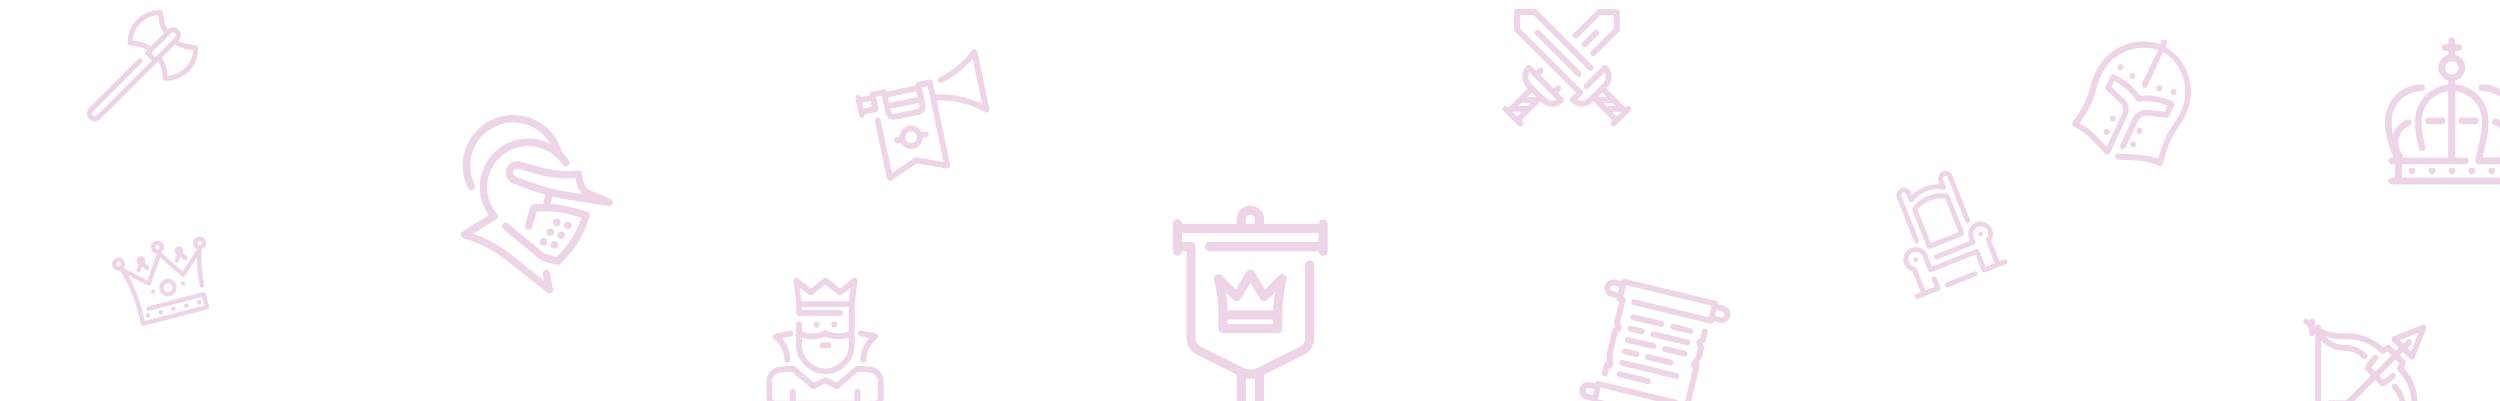 <?xml version="1.0" encoding="UTF-8"?> <!-- Generator: Adobe Illustrator 23.1.1, SVG Export Plug-In . SVG Version: 6.00 Build 0) --> <svg xmlns="http://www.w3.org/2000/svg" xmlns:xlink="http://www.w3.org/1999/xlink" id="Layer_1" x="0px" y="0px" viewBox="0 0 1920 308.1" style="enable-background:new 0 0 1920 308.1;" xml:space="preserve"> <style type="text/css"> .st0{opacity:0.25;fill:#B9529F;} .st1{opacity:0.25;} .st2{fill:#B9529F;} </style> <path class="st0" d="M150.6,34.9l-5.4-0.8c-2.8-0.4-5.5-1.4-8-2.8c2.3-2.4,2.3-6.2,0-8.5c-2.4-2.4-6.2-2.4-8.5,0 c-1.4-2.5-2.4-5.2-2.8-8l-0.8-5.4c-0.1-1-1-1.7-1.9-1.7h-0.4c-3.8,0-7.7,0.9-11.1,2.6c-4.8,2.4-8.7,6.3-11.1,11.1 c-1.7,3.4-2.6,7.3-2.6,11.1v0.4c0,1,0.7,1.8,1.7,1.9l5.4,0.8c2.8,0.4,5.5,1.4,8,2.8l-0.9,0.9c-0.8,0.8-0.8,2,0,2.7l4.5,4.5 L74.4,88.7c-0.4,0.4-1,0.6-1.5,0.6c-1.2,0-2.2-1-2.2-2.2c0-0.6,0.2-1.1,0.6-1.5L109,47.9c0.8-0.8,0.8-2,0-2.7c-0.8-0.8-2-0.8-2.7,0 L68.5,82.8c-1.1,1.1-1.8,2.7-1.8,4.3c0,3.3,2.7,6.1,6.1,6.1c1.6,0,3.1-0.6,4.3-1.8L121.6,47c1.4,2.5,2.3,5.2,2.7,8l0.8,5.4 c0.1,1,1,1.7,1.9,1.7h0.4c3.8,0,7.7-0.9,11.1-2.6c4.8-2.4,8.7-6.3,11.1-11.1c1.7-3.4,2.6-7.3,2.6-11.1v-0.4 C152.3,35.8,151.6,35,150.6,34.9z M105.5,31.8l-3.7-0.5c0.2-2.8,0.9-5.6,2.2-8.1c2-4,5.3-7.4,9.4-9.4c2.5-1.3,5.3-2,8.1-2.2l0.5,3.7 c0.5,3.6,1.8,7.2,3.8,10.3l-10,10C112.7,33.6,109.2,32.3,105.5,31.8z M116.2,40.7l15.2-15.2c0.9-0.9,2.2-0.9,3.1,0 c0.8,0.9,0.8,2.2,0,3.1l-15.2,15.2L116.2,40.7z M146.2,46.6c-2,4-5.3,7.4-9.4,9.4c-2.5,1.3-5.3,2-8.1,2.2l-0.5-3.7 c-0.5-3.6-1.8-7.2-3.8-10.3l10-10c3.1,1.9,6.7,3.3,10.3,3.8l3.7,0.5C148.2,41.3,147.5,44.1,146.2,46.6z"></path> <g class="st1"> <path class="st2" d="M1211.8,28.9l17.3-17.3h10.3v10.3l-17.3,17.3c-0.9,0.9-0.9,2.3,0,3.2c0.4,0.4,1,0.7,1.6,0.7s1.2-0.2,1.6-0.7 l18-18c0.4-0.4,0.7-1,0.7-1.6V9.3c0-1.2-1-2.3-2.3-2.3h-13.5c-0.6,0-1.2,0.2-1.6,0.7l-18,18c-0.9,0.9-0.9,2.3,0,3.2 C1209.5,29.8,1210.9,29.8,1211.8,28.9z"></path> <path class="st2" d="M1196.5,71.2l1.8-1.8c0.9-0.9,0.9-2.3,0-3.2c-0.9-0.9-2.3-0.9-3.2,0l-1.8,1.8L1183,57.7l1.8-1.8 c0.9-0.9,0.9-2.3,0-3.2c-0.9-0.9-2.3-0.9-3.2,0l-1.8,1.8l-4-4c-0.9-0.9-2.3-0.9-3.2,0c-4.6,4.6-4.6,12.1,0,16.7l0.7,0.7l-14.8,14.8 l-0.7-0.7c-0.9-0.9-2.3-0.9-3.2,0c-0.9,0.9-0.9,2.3,0,3.2l11.3,11.3c0.4,0.4,1,0.7,1.6,0.7s1.2-0.2,1.6-0.7c0.9-0.9,0.9-2.3,0-3.2 l-0.7-0.7l14.8-14.8l0.7,0.7c2.3,2.3,5.3,3.5,8.3,3.5s6-1.2,8.3-3.5c0.9-0.9,0.9-2.3,0-3.2L1196.5,71.2z M1180,74.6h-7.1l3.6-3.6 L1180,74.6z M1173.2,81.3h-7.1l2.3-2.3h7.1L1173.2,81.3z M1161.6,85.8h7.1l-3.6,3.6L1161.6,85.8z M1187,75.2L1175.8,64 c-2.3-2.3-2.7-5.7-1.3-8.5l21.1,21.1C1192.8,78,1189.3,77.5,1187,75.2z"></path> <path class="st2" d="M1227.5,23.5c-0.9-0.9-2.3-0.9-3.2,0l-9,9c-0.9,0.9-0.9,2.3,0,3.2c0.4,0.4,1,0.7,1.6,0.7s1.2-0.2,1.6-0.7l9-9 C1228.4,25.8,1228.4,24.3,1227.5,23.5z"></path> <path class="st2" d="M1179.3,23.5c-0.9,0.9-0.9,2.3,0,3.2l31.5,31.5c0.4,0.4,1,0.7,1.6,0.7s1.2-0.2,1.6-0.7c0.9-0.9,0.9-2.3,0-3.2 l-31.5-31.5C1181.6,22.6,1180.2,22.6,1179.3,23.5z"></path> <path class="st2" d="M1252.3,82c-0.9-0.9-2.3-0.9-3.2,0l-0.7,0.7l-14.8-14.8l0.7-0.7c4.6-4.6,4.6-12.1,0-16.7 c-0.9-0.9-2.3-0.9-3.2,0L1217,64.5c-0.9,0.9-0.9,2.3,0,3.2c0.9,0.9,2.3,0.9,3.2,0l12.2-12.2c1.4,2.7,0.9,6.2-1.3,8.5l-11.3,11.3 c-2.3,2.3-5.7,2.7-8.5,1.3l3.8-3.8c0.9-0.9,0.9-2.3,0-3.2l-47.7-47.7V11.5h10.3l42.1,42.1c0.9,0.9,2.3,0.9,3.2,0 c0.9-0.9,0.9-2.3,0-3.2l-42.8-42.8c-0.4-0.4-1-0.7-1.6-0.7h-13.5c-1.2,0-2.3,1-2.3,2.3v13.5c0,0.6,0.2,1.2,0.7,1.6l46.8,46.8l-4,4 c-0.9,0.9-0.9,2.3,0,3.2c2.3,2.3,5.3,3.5,8.3,3.5s6-1.2,8.3-3.5l0.7-0.7l14.8,14.8l-0.7,0.7c-0.9,0.9-0.9,2.3,0,3.2 c0.4,0.4,1,0.7,1.6,0.7c0.6,0,1.2-0.2,1.6-0.7l11.3-11.3C1253.2,84.3,1253.2,82.9,1252.3,82z M1231.4,79.1h7.1l2.3,2.3h-7.1 L1231.4,79.1z M1234,74.6h-7.1l3.6-3.6L1234,74.6z M1241.7,89.4l-3.6-3.6h7.1L1241.7,89.4z"></path> </g> <path class="st0" d="M1866.7,339.1c0.8-0.3,1.4-1.1,1.4-2.1c0-1.2-1-2.3-2.3-2.3h-2.7c-0.1-0.2-0.3-0.4-0.4-0.6 c0.5-0.4,0.8-1,0.8-1.7c0-1.2-1-2.3-2.3-2.3h-0.8c-2.4-4.9-3.7-10.3-3.7-15.9v-4.2c0-10.3-3.8-20-10.7-27.5c0.3-0.6,0.5-1.2,0.8-1.7 c0.2-0.5,0.4-1,0.7-1.5c0.4-0.9,0.3-1.9-0.4-2.6l-4-4l2.4-2.4l5.2,5.2c0.4,0.4,1,0.7,1.6,0.7c0.2,0,0.3,0,0.5,0 c0.7-0.2,1.4-0.7,1.6-1.4l9-22.5c0.3-0.8,0.1-1.8-0.5-2.4c-0.6-0.6-1.6-0.8-2.4-0.5l-22.5,9c-0.7,0.3-1.2,0.9-1.4,1.6 c-0.2,0.7,0.1,1.5,0.6,2l5.2,5.2l-2.4,2.4l-4-4c-0.7-0.7-1.7-0.9-2.6-0.4c-0.5,0.2-1,0.5-1.5,0.7c-0.6,0.2-1.1,0.5-1.7,0.8 c-7.5-6.9-17.2-10.7-27.5-10.7h-4.2c-5.6,0-11-1.3-15.9-3.7v-0.8c0-1.2-1-2.3-2.3-2.3c-0.7,0-1.3,0.3-1.7,0.8 c-0.2-0.1-0.4-0.3-0.6-0.4V247c0-1.2-1-2.3-2.3-2.3c-0.9,0-1.7,0.6-2.1,1.4c-0.3-0.3-0.6-0.5-0.8-0.8c-0.9-0.9-2.3-0.9-3.2,0 c-0.9,0.9-0.9,2.3,0,3.2c1.2,1.2,2.5,2.3,3.8,3.3v4.1c0,1.2,1,2.3,2.3,2.3c1.2,0,2.3-1,2.3-2.3v51.8c0,1.2,1,2.3,2.3,2.3 c1.2,0,2.3-1,2.3-2.3v-46.3l1,1c4.5,4.5,10.6,7,17,7c5.2,0,10.1,2,13.8,5.7c0.4,0.4,1,0.7,1.6,0.7c0.6,0,1.2-0.2,1.6-0.7 c0.9-0.9,0.9-2.3,0-3.2c-4.5-4.5-10.6-7-17-7c-5.2,0-10.1-2-13.8-5.7l-0.7-0.7c4,1.3,8.1,2,12.4,2h4.2c9.7,0,18.7,3.8,25.6,10.6 c0.8,0.8,2,0.9,2.9,0.2c0.7-0.5,1.5-0.9,2.5-1.3c0.1,0,0.1-0.1,0.2-0.1l2.9,2.9l-12.6,12.6l-2.9-2.9c1.3-2.2,2.8-4.2,4.6-6.1 c0.9-0.9,0.9-2.3,0-3.2s-2.3-0.9-3.2,0c-2.5,2.5-4.6,5.4-6.2,8.6c-0.4,0.9-0.3,1.9,0.4,2.6l4,4l-19.1,19.1h-12.6 c-0.6,0-1.2,0.2-1.6,0.7l-13.5,13.5c-0.6,0.6-0.8,1.6-0.5,2.5c0.3,0.8,1.2,1.4,2.1,1.4h8.1l-5.2,5.2c-0.9,0.9-0.9,2.3,0,3.2 c0.4,0.4,1,0.7,1.6,0.7c0.6,0,1.2-0.2,1.6-0.7l5.2-5.2v8.1c0,0.9,0.5,1.7,1.4,2.1c0.3,0.1,0.6,0.2,0.9,0.2c0.6,0,1.2-0.2,1.6-0.7 l13.5-13.5c0.4-0.4,0.7-1,0.7-1.6V311l19.1-19.1l4,4c0.4,0.4,1,0.7,1.6,0.7c0.3,0,0.7-0.1,1-0.2c3.2-1.6,6.1-3.7,8.6-6.2 c0.9-0.9,0.9-2.3,0-3.2s-2.3-0.9-3.2,0c-1.8,1.8-3.8,3.4-6.1,4.6l-2.9-2.9l12.6-12.6l2.9,2.9c0,0.1-0.1,0.1-0.1,0.2 c-0.4,0.9-0.7,1.7-1.3,2.5c-0.7,0.9-0.6,2.1,0.2,2.9c6.8,6.8,10.6,15.9,10.6,25.6v4.2c0,4.3,0.7,8.5,2,12.4l-0.7-0.7 c-3.7-3.7-5.7-8.6-5.7-13.8c0-6.4-2.5-12.4-7-17c-0.9-0.9-2.3-0.9-3.2,0c-0.9,0.9-0.9,2.3,0,3.2c3.7,3.7,5.7,8.6,5.7,13.8 c0,6.4,2.5,12.4,7,17l1,1h-46.3c-1.2,0-2.3,1-2.3,2.3c0,1.2,1,2.3,2.3,2.3h51.8c-1.2,0-2.3,1-2.3,2.3c0,1.2,1,2.3,2.3,2.3h4.1 c1,1.3,2.1,2.6,3.3,3.8c0.4,0.4,1,0.7,1.6,0.7s1.2-0.2,1.6-0.7c0.9-0.9,0.9-2.3,0-3.2C1867.2,339.7,1867,339.4,1866.7,339.1z M1842.9,261.3l14.5-5.8l-5.8,14.5l-2.7-2.7l2.9-2.9c0.9-0.9,0.9-2.3,0-3.2c-0.9-0.9-2.3-0.9-3.2,0l-2.9,2.9L1842.9,261.3z M1781.3,321.3l9-9h7.1l-9,9H1781.3z M1800.6,322.6l-9,9v-7.1l9-9V322.6z"></path> <g class="st1"> <circle class="st2" cx="1883.1" cy="131.2" r="2.6"></circle> <circle class="st2" cx="1898.4" cy="131.2" r="2.6"></circle> <circle class="st2" cx="1913.7" cy="131.2" r="2.6"></circle> <circle class="st2" cx="1867.8" cy="131.2" r="2.6"></circle> <circle class="st2" cx="1852.4" cy="131.2" r="2.6"></circle> <path class="st2" d="M1929.1,126.1c1.4,0,2.6-1.1,2.6-2.6s-1.1-2.6-2.6-2.6h-1.4l2-5.1c3-7.7,4.5-15.4,4.5-23 c0-15.5-12.6-28.1-28.1-28.1c-1.4,0-2.6,1.1-2.6,2.6s1.1,2.6,2.6,2.6c12.7,0,23,10.3,23,23.1c0,3-0.3,6-0.9,9.1 c-0.7-1.8-1.6-3.6-2.8-5.1c-2.2-2.7-5-4.7-8.3-5.8c-1.4-0.4-2.8,0.3-3.2,1.6c-0.4,1.3,0.3,2.8,1.6,3.2c2.3,0.8,4.4,2.2,5.9,4.1 c2.9,3.6,3.6,8.5,1.7,12.8l-3.4,8h-13l2.8-12.4c1.1-5.1,1.7-10.4,1.7-15.7c0-14.6-11.2-26.7-25.5-28v-2.7c0-0.1-0.1-0.2-0.1-0.3 c4.4-1.1,7.7-5.1,7.7-9.9c0-4.7-3.3-8.7-7.7-9.9v-2.9h2.6c1.4,0,2.6-1.1,2.6-2.6c0-1.4-1.1-2.6-2.6-2.6h-2.6v-2.6 c0-1.4-1.1-2.6-2.6-2.6s-2.6,1.1-2.6,2.6v2.6h-2.6c-1.4,0-2.6,1.1-2.6,2.6c0,1.4,1.1,2.6,2.6,2.6h2.6v2.9c-4.4,1.1-7.7,5.1-7.7,9.9 c0,4.8,3.3,8.8,7.7,9.9c0,0.1-0.1,0.2-0.1,0.3V65c-14.3,1.3-25.5,13.3-25.5,28c0,5.3,0.6,10.6,1.7,15.7l1.2,5.3 c0.3,1.4,1.7,2.2,3,1.9c1.4-0.3,2.2-1.7,1.9-3l-1.2-5.3c-1.1-4.8-1.6-9.7-1.6-14.6c0-11.8,9-21.6,20.4-22.8V121h-17.9h-16.3 l-2.7-5.3c-2.2-4.5-1.9-9.8,0.9-14c1.5-2.3,3.7-4.1,6.3-5.2c1.3-0.5,1.9-2,1.4-3.3c-0.5-1.3-2-1.9-3.3-1.4 c-3.5,1.4-6.5,3.9-8.6,7.1c-0.9,1.4-1.6,2.9-2.2,4.4c-0.7-3.5-1-6.9-1-10.3c0-12.7,10.3-23,23-23c1.4,0,2.6-1.1,2.6-2.6 s-1.1-2.6-2.6-2.6c-15.5,0-28.1,12.6-28.1,28.3c0,7.5,1.5,15.1,4.5,22.8l2,5.1h-1.4c-1.4,0-2.6,1.1-2.6,2.6s1.1,2.6,2.6,2.6h2.6 v10.2h-2.6c-1.4,0-2.6,1.1-2.6,2.6c0,1.4,1.1,2.6,2.6,2.6h5.1h81.7h5.1c1.4,0,2.6-1.1,2.6-2.6c0-1.4-1.1-2.6-2.6-2.6h-2.6v-10.2 H1929.1z M1878,52.1c0-2.8,2.3-5.1,5.1-5.1s5.1,2.3,5.1,5.1s-2.3,5.1-5.1,5.1S1878,54.9,1878,52.1z M1844.8,136.4v-10.2h17.9h30.7 c1.4,0,2.6-1.1,2.6-2.6s-1.1-2.6-2.6-2.6h-7.7V70.1c11.5,1.3,20.4,11,20.4,22.8c0,4.9-0.5,9.8-1.6,14.6L1901,123 c-0.2,0.8,0,1.5,0.5,2.2c0.5,0.6,1.2,1,2,1h17.9c0,0,0,0,0,0v10.2H1844.8z"></path> <path class="st2" d="M1878,92.9c0-1.4-1.1-2.6-2.6-2.6h-10.2c-1.4,0-2.6,1.1-2.6,2.6s1.1,2.6,2.6,2.6h10.2 C1876.8,95.5,1878,94.3,1878,92.9z"></path> <path class="st2" d="M1903.5,92.9c0-1.4-1.1-2.6-2.6-2.6h-10.2c-1.4,0-2.6,1.1-2.6,2.6s1.1,2.6,2.6,2.6h10.2 C1902.4,95.5,1903.5,94.3,1903.5,92.9z"></path> </g> <g class="st1"> <circle class="st2" cx="133.3" cy="237.2" r="1.7"></circle> <circle class="st2" cx="143.1" cy="234.7" r="1.7"></circle> <circle class="st2" cx="140.5" cy="217.9" r="1.7"></circle> <circle class="st2" cx="117.6" cy="223.9" r="1.7"></circle> <circle class="st2" cx="152.9" cy="232.2" r="1.7"></circle> <circle class="st2" cx="123.5" cy="239.8" r="1.7"></circle> <circle class="st2" cx="113.7" cy="242.3" r="1.7"></circle> <path class="st2" d="M152,181.8c-2.7,0.7-4.3,3.5-3.6,6.2c0.4,1.6,1.6,2.8,3,3.4l-11.3,17.1L123.9,194c1.7-1.2,2.5-3.3,2-5.4 c-0.7-2.7-3.5-4.3-6.2-3.6c-2.7,0.7-4.3,3.5-3.6,6.2c0.5,2.1,2.3,3.5,4.3,3.7l-7.1,20.5l-18.2-9.4c0.9-1.2,1.4-2.8,0.9-4.4 c-0.7-2.7-3.5-4.3-6.2-3.6c-2.7,0.7-4.3,3.5-3.6,6.2c0.7,2.7,3.5,4.3,6.2,3.6c0,0,0,0,0,0c0,0.1,0.1,0.3,0.2,0.4l2,3.5 c4.9,8.6,8.7,17.9,11.2,27.5l2.5,9.8c0.2,0.9,1.2,1.4,2.1,1.2l49-12.7c0.9-0.2,1.4-1.2,1.2-2.1l-2.5-9.8c-0.2-0.9-1.2-1.4-2.1-1.2 l-42.5,11c-0.9,0.2-1.4,1.2-1.2,2.1s1.2,1.4,2.1,1.2l40.9-10.6l1.7,6.5l-45.8,11.9l-2.1-8.2c-2.4-9.4-6-18.4-10.7-26.9l15.1,7.8 c0.4,0.2,0.9,0.3,1.4,0.1c0.5-0.2,0.8-0.6,1-1l7.2-20.6l16.3,14.5c0.4,0.3,0.9,0.5,1.3,0.4c0.5-0.1,0.9-0.3,1.2-0.7l9.4-14.2 c0,7.4,0.7,14.8,2.2,22c0.2,0.9,1.1,1.5,2,1.3c0.9-0.2,1.5-1.1,1.3-2c-1.5-7.5-2.2-15.3-2.1-23l0-4.1c0-0.2,0-0.3-0.1-0.4 c0,0,0,0,0,0c2.7-0.7,4.3-3.5,3.6-6.2C157.5,182.7,154.7,181.1,152,181.8z M89.5,203.2c-0.2-0.9,0.3-1.8,1.2-2.1 c0.9-0.2,1.8,0.3,2.1,1.2s-0.3,1.8-1.2,2.1C90.7,204.7,89.8,204.1,89.5,203.2z M120.5,188.2c0.9-0.2,1.8,0.3,2.1,1.2 s-0.3,1.8-1.2,2.1c-0.9,0.2-1.8-0.3-2.1-1.2C119.1,189.4,119.6,188.5,120.5,188.2z M153.7,188.3c-0.9,0.2-1.8-0.3-2.1-1.2 s0.3-1.8,1.2-2.1c0.9-0.2,1.8,0.3,2.1,1.2S154.6,188.1,153.7,188.3z"></path> <path class="st2" d="M122.5,222.6c0.9,3.6,4.6,5.8,8.2,4.8c3.6-0.9,5.8-4.6,4.8-8.2c-0.9-3.6-4.6-5.8-8.2-4.8 C123.7,215.3,121.5,219,122.5,222.6z M132.3,220.1c0.5,1.8-0.6,3.6-2.4,4.1c-1.8,0.5-3.6-0.6-4.1-2.4c-0.5-1.8,0.6-3.6,2.4-4.1 C130,217.2,131.8,218.3,132.3,220.1z"></path> <path class="st2" d="M137.4,200.5l1.2-3.4l2.7,2.4c0.4,0.4,1,0.5,1.6,0.4c0.3-0.1,0.6-0.3,0.8-0.5c0.6-0.7,0.6-1.8-0.1-2.4 l-3.1-2.8c0.4-0.7,0.5-1.6,0.3-2.5c-0.5-1.8-2.3-2.9-4.1-2.4c-1.8,0.5-2.9,2.3-2.4,4.1c0.2,0.9,0.8,1.6,1.5,2l-1.4,4 c-0.3,0.9,0.2,1.8,1,2.1C136.1,201.9,137.1,201.4,137.4,200.5z"></path> <path class="st2" d="M108,208.1l1.2-3.4l2.7,2.4c0.4,0.4,1,0.5,1.6,0.4c0.3-0.1,0.6-0.3,0.8-0.5c0.6-0.7,0.6-1.8-0.1-2.4l-3.1-2.8 c0.4-0.7,0.5-1.6,0.3-2.5c-0.5-1.8-2.3-2.9-4.1-2.4c-1.8,0.5-2.9,2.3-2.4,4.1c0.2,0.9,0.8,1.6,1.5,2l-1.4,4c-0.3,0.9,0.2,1.8,1,2.1 C106.7,209.5,107.7,209,108,208.1z"></path> </g> <g class="st1"> <path class="st2" d="M1016.3,168.4c-1.9,0-3.5,1.6-3.5,3.5h-42v-3.5c0-5.8-4.7-10.5-10.5-10.5s-10.5,4.7-10.5,10.5v3.5h-42 c0-1.9-1.6-3.5-3.5-3.5s-3.5,1.6-3.5,3.5v3.5v14v3.5c0,1.9,1.6,3.5,3.5,3.5s3.5-1.6,3.5-3.5h3.5v67c0,5.3,3,10.1,7.7,12.5 l30.8,15.4v20.6c0,1.9,1.6,3.5,3.5,3.5s3.5-1.6,3.5-3.5v-17.9c1.2,0.2,2.3,0.4,3.5,0.4s2.3-0.1,3.5-0.4v17.9c0,1.9,1.6,3.5,3.5,3.5 s3.5-1.6,3.5-3.5v-20.6l30.8-15.4c4.8-2.4,7.7-7.2,7.7-12.5v-56.5c0-1.9-1.6-3.5-3.5-3.5c-1.9,0-3.5,1.6-3.5,3.5v56.5 c0,2.7-1.5,5.1-3.9,6.3l-33.1,16.5c-3.1,1.6-7,1.6-10.1,0l-33.1-16.5c-2.4-1.2-3.9-3.6-3.9-6.3v-70.5c0-1.9-1.6-3.5-3.5-3.5h-7v-7 h105v7h-84c-1.9,0-3.5,1.6-3.5,3.5c0,1.9,1.6,3.5,3.5,3.5h84c0,1.9,1.6,3.5,3.5,3.5s3.5-1.6,3.5-3.5v-3.5v-14v-3.5 C1019.8,170,1018.2,168.4,1016.3,168.4z M956.8,168.4c0-1.9,1.6-3.5,3.5-3.5s3.5,1.6,3.5,3.5v3.5h-7V168.4z"></path> <path class="st2" d="M939.3,255.9h42c1.9,0,3.5-1.6,3.5-3.5v-10.5c0-9,1.1-18,3.3-26.7l0.1-0.4c0.4-1.5-0.3-3.1-1.7-3.9 c-1.4-0.8-3.1-0.5-4.2,0.6l-10.8,10.8l-8.2-13.7c-1.3-2.1-4.7-2.1-6,0l-8.2,13.7l-10.8-10.8c-1.1-1.1-2.8-1.3-4.2-0.6 c-1.4,0.8-2.1,2.4-1.7,3.9l0.1,0.4c2.2,8.7,3.3,17.7,3.3,26.7v10.5C935.8,254.3,937.4,255.9,939.3,255.9z M977.8,248.9h-35v-3.5h35 V248.9z M947.3,230.3c0.8,0.8,1.8,1.1,2.9,1c1.1-0.1,2-0.8,2.6-1.7l7.5-12.5l7.5,12.5c0.6,0.9,1.5,1.5,2.6,1.7 c1.1,0.1,2.1-0.2,2.9-1l5.8-5.8c-0.7,4.6-1.1,9.2-1.2,13.8h-35.1c-0.1-4.6-0.6-9.3-1.2-13.8L947.3,230.3z"></path> </g> <g class="st1"> <circle class="st2" cx="1643.1" cy="100.6" r="2.3"></circle> <circle class="st2" cx="1638.3" cy="110.8" r="2.3"></circle> <circle class="st2" cx="1658.2" cy="67.9" r="2.3"></circle> <circle class="st2" cx="1669.3" cy="70.6" r="2.3"></circle> <circle class="st2" cx="1628.5" cy="51.7" r="2.3"></circle> <circle class="st2" cx="1637.7" cy="58.4" r="2.3"></circle> <circle class="st2" cx="1622.6" cy="91.1" r="2.3"></circle> <circle class="st2" cx="1617.9" cy="101.3" r="2.3"></circle> <path class="st2" d="M1672.5,98.5c2.3-3.2,4.4-6.6,6-10.2l0.5-1.1c8.5-18.4,1.9-40.3-15.3-51l-0.6-0.4l1.1-2.3c0.5-1.1,0-2.5-1.1-3 c-1.1-0.5-2.5,0-3,1.1l-1.1,2.3l-0.7-0.2c-19.3-6.1-40.3,3.1-48.8,21.5l-0.5,1.1c-1.7,3.6-3,7.4-3.9,11.2c-0.9,3.6-2.1,7-3.6,10.4 l-0.3,0.7c-1.3,2.8-2.8,5.5-4.5,8l-5,7.4c-0.4,0.5-0.4,1.3-0.2,1.9c0.2,0.6,0.7,1.2,1.3,1.5c5.1,2.3,9.6,5.6,13.4,9.6l10.6,11.2 c0.2,0.2,0.4,0.4,0.7,0.5c0.4,0.2,0.9,0.3,1.3,0.2c0.7-0.1,1.4-0.6,1.7-1.3l13.3-28.8c2-4.4,1-9.6-2.5-12.9l-9.6-9.1l2.1-4.6 c6.7,3.4,12.5,8.5,16.7,14.8c0.5,0.7,1.3,1.1,2.1,1c7.5-0.8,15.1,0.3,22.1,3.2l-2.1,4.6l-13.2-1.5c-4.8-0.5-9.4,2.1-11.5,6.5 l-9.6,20.7c-0.5,1.1,0,2.5,1.1,3c1.1,0.5,2.5,0,3-1.1l9.6-20.7c1.2-2.6,4-4.2,6.9-3.9l14.8,1.7c1,0.1,1.9-0.4,2.3-1.3l3.8-8.2 c0.5-1.1,0-2.5-1.1-3l-0.3-0.2c-7.8-3.6-16.3-5.1-24.8-4.4c-5-6.9-11.7-12.5-19.4-16l-0.3-0.2c-1.1-0.5-2.5,0-3,1.1l-3.8,8.2 c-0.4,0.9-0.2,1.9,0.5,2.6l10.8,10.2c2.1,2,2.7,5.1,1.5,7.8l-11.9,25.8l-8.3-8.8c-3.6-3.8-7.8-7-12.6-9.5l3.6-5.2 c1.9-2.7,3.5-5.6,4.9-8.6l0.3-0.7c1.7-3.6,3-7.4,3.9-11.2c0.9-3.6,2.1-7,3.6-10.4l0.5-1.1c7.5-16.3,26.2-24.5,43.3-19.1l0.2,0.1 L1645,64.3c-0.5,1.1,0,2.5,1.1,3c1.1,0.5,2.5,0,3-1.1l12.2-26.3l0.2,0.1c15.3,9.5,21.1,29,13.5,45.3l-0.5,1.1 c-1.5,3.3-3.4,6.5-5.6,9.5c-2.3,3.2-4.4,6.6-6,10.2l-0.3,0.7c-1.4,3-2.5,6.1-3.4,9.3l-1.7,6.1c-4.9-2-10.1-3.1-15.4-3.4l-15.4-0.8 c-1.2-0.1-2.3,0.9-2.4,2.1c0,0.9,0.5,1.8,1.3,2.2c0.3,0.1,0.5,0.2,0.8,0.2l15.4,0.8c5.6,0.3,10.9,1.6,16.2,4c0.6,0.3,1.3,0.3,1.9,0 c0.6-0.3,1-0.8,1.2-1.4l2.4-8.6c0.8-3,1.9-5.9,3.2-8.6l0.3-0.7C1668.4,104.7,1670.3,101.5,1672.5,98.5z"></path> </g> <g class="st1"> <path class="st2" d="M748.7,37.8c-0.3-0.1-0.6-0.1-0.9,0c-0.6,0.1-1,0.4-1.4,0.9c-6.5,8.8-15.1,16-24.9,20.8c-1.1,0.6-1.6,1.9-1,3 c0.6,1.1,1.9,1.6,3,1c9-4.4,17-10.8,23.5-18.4l7.3,34.7c-11.2-5.5-23.5-7.9-36-7.3l-2-9.7c-0.3-1.2-1.5-2-2.7-1.7l-8.8,1.9 c-1.2,0.3-2,1.5-1.7,2.7l-22,4.6c-0.3-1.2-1.5-2-2.7-1.7l-8.8,1.9c-1.2,0.3-2,1.5-1.7,2.7l-6.6,1.4c-0.3-1.2-1.5-2-2.7-1.7 c-1.2,0.3-2,1.5-1.7,2.7l0.5,2.2l1.9,8.8l0.5,2.2c0.3,1.2,1.5,2,2.7,1.7c1.2-0.3,2-1.4,1.7-2.7l8.8-1.9c1.2-0.3,2-1.4,1.7-2.7 l-1.9-8.8l4.4-0.9l2.8,13.2c0.8,3.6,4.4,6,8,5.2l17.6-3.7c3.6-0.8,6-4.4,5.2-8l-2.8-13.2l4.4-0.9l12.3,58.4l-20.6-3.6 c-0.6-0.1-1.2,0-1.6,0.3l-17.4,11.6L676.3,92c-0.3-1.2-1.5-2-2.7-1.7c-1.2,0.3-2,1.5-1.7,2.7l9.3,44.1c0.2,0.7,0.7,1.3,1.4,1.6 c0.7,0.3,1.5,0.2,2.1-0.2l19.4-13l23,4c0.3,0,0.6,0,0.9,0c0.4-0.1,0.8-0.3,1.2-0.6c0.5-0.5,0.7-1.3,0.6-2l-10.5-49.7 c13-0.6,25.8,2.5,37.2,9c0.5,0.3,1.1,0.4,1.6,0.2c0.3-0.1,0.6-0.2,0.9-0.4c0.7-0.5,1.1-1.4,0.9-2.3l-9.3-44.1 C750.2,38.7,749.5,38,748.7,37.8z M669.6,81.9l-6.6,1.4l-0.9-4.4l6.6-1.4L669.6,81.9z M703.9,70.1l0.9,4.4l-22,4.6l-0.9-4.4 L703.9,70.1z M704.5,83.8l-17.6,3.7c-1.2,0.3-2.4-0.5-2.7-1.7l-0.5-2.2l22-4.6l0.5,2.2C706.5,82.3,705.7,83.5,704.5,83.8z"></path> <path class="st2" d="M691.8,109.4c1.8,3.6,5.8,5.7,9.9,4.8c4.1-0.9,6.9-4.4,7.1-8.4l2.5-0.5c1.2-0.3,2-1.4,1.7-2.7 c-0.3-1.2-1.5-2-2.7-1.7l-2.5,0.5c-1.8-3.6-5.8-5.7-9.9-4.8c-4.1,0.9-6.9,4.4-7.1,8.4l-2.5,0.5c-1.2,0.3-2,1.5-1.7,2.7 c0.3,1.2,1.5,2,2.7,1.7L691.8,109.4z M698.9,101c2.4-0.5,4.8,1,5.3,3.5c0.5,2.4-1,4.8-3.5,5.3s-4.8-1-5.3-3.5 C695,103.9,696.5,101.5,698.9,101z"></path> </g> <g class="st1"> <circle class="st2" cx="627.1" cy="249.3" r="2.3"></circle> <circle class="st2" cx="640.6" cy="249.3" r="2.3"></circle> <path class="st2" d="M636.1,262.8h-4.5c-1.2,0-2.3,1-2.3,2.3c0,1.2,1,2.3,2.3,2.3h4.5c1.2,0,2.3-1,2.3-2.3 C638.4,263.8,637.4,262.8,636.1,262.8z"></path> <path class="st2" d="M611.4,240.3c0,1.2,1,2.3,2.3,2.3h31.5c1.2,0,2.3-1,2.3-2.3c0-1.2-1-2.3-2.3-2.3h-29.3v-2.3h36v18.8 c-4.6,2-12.9,1.9-16.8-0.5c-0.7-0.4-1.6-0.4-2.3,0c-4,2.4-12.2,2.5-16.8,0.5v-5.3c0-1.2-1-2.3-2.3-2.3c-1.2,0-2.3,1-2.3,2.3v16 c0,6.2,2.7,12.1,7.5,16.1l1.6,1.3c3.8,3.1,8.5,4.8,13.4,4.8s9.6-1.7,13.4-4.8l1.6-1.3c4.8-4,7.5-9.8,7.5-16.1v-31.6l2.2-17.9 c0.1-0.9-0.3-1.8-1.1-2.2c-0.8-0.4-1.8-0.4-2.5,0.2l-9.8,7.9l-9.8-7.9c-0.8-0.7-2-0.7-2.8,0l-9.8,7.9l-9.8-7.9 c-0.7-0.6-1.7-0.7-2.5-0.2c-0.8,0.4-1.2,1.3-1.1,2.2l2.2,17.9V240.3z M651.9,265.3c0,4.9-2.2,9.5-5.9,12.6l-1.6,1.3 c-2.9,2.5-6.7,3.8-10.5,3.8s-7.6-1.4-10.5-3.8l-1.6-1.3c-3.8-3.1-5.9-7.7-5.9-12.6v-5.9c5.5,1.7,13.2,1.4,18-0.9 c4.8,2.3,12.5,2.6,18,0.9V265.3z M621.2,226.3c0.8,0.7,2,0.7,2.8,0l9.8-7.9l9.8,7.9c0.8,0.7,2,0.7,2.8,0l6.9-5.5l-1.3,10.5h-36.5 l-1.3-10.5L621.2,226.3z"></path> <path class="st2" d="M669.4,281.7l-10.6-0.9c-0.6-0.1-1.2,0.1-1.7,0.5l-14.6,12.5l-7.7-3.8c-0.6-0.3-1.4-0.3-2,0l-7.7,3.8 l-14.6-12.5c-0.5-0.4-1.1-0.6-1.7-0.5l-10.8,0.9c-5.4,1-9.3,5.6-9.3,11.1v12.7c0,3.7,3,6.8,6.8,6.8h13.5h49.5c1.2,0,2.3-1,2.3-2.3 v-9c0-1.2-1-2.3-2.3-2.3c-1.2,0-2.3,1-2.3,2.3v6.8h-45v-6.8c0-1.2-1-2.3-2.3-2.3c-1.2,0-2.3,1-2.3,2.3v6.8h-11.3 c-1.2,0-2.3-1-2.3-2.3v-12.7c0-3.3,2.3-6.1,5.4-6.6l9.7-0.8l15,12.9c0.7,0.6,1.7,0.7,2.5,0.3l8-4l8,4c0.8,0.4,1.8,0.3,2.5-0.3 l15-12.9l9.5,0.8c3.2,0.6,5.6,3.4,5.6,6.6v12.7c0,1.2-1,2.3-2.3,2.3h-4.5c-1.2,0-2.3,1-2.3,2.3c0,1.2,1,2.3,2.3,2.3h4.5 c3.7,0,6.8-3,6.8-6.8v-12.7C678.9,287.4,675,282.7,669.4,281.7z"></path> <path class="st2" d="M596.7,262.5c3.7,3.7,5.7,8.6,5.7,13.8c0,1.2,1,2.3,2.3,2.3c1.2,0,2.3-1,2.3-2.3c0-6.3-2.4-12.1-6.7-16.6 l7.1-1.4c1.2-0.2,2-1.4,1.8-2.6c-0.2-1.2-1.4-2-2.6-1.8l-11.3,2.3c-0.8,0.2-1.5,0.8-1.7,1.6c-0.2,0.8,0,1.7,0.6,2.2L596.7,262.5z"></path> <path class="st2" d="M660.5,258.2l7.1,1.4c-4.3,4.5-6.7,10.4-6.7,16.6c0,1.2,1,2.3,2.3,2.3c1.2,0,2.3-1,2.3-2.3 c0-5.2,2-10.1,5.7-13.8l2.6-2.6c0.6-0.6,0.8-1.4,0.6-2.2c-0.2-0.8-0.9-1.4-1.7-1.6l-11.3-2.3c-1.2-0.3-2.4,0.5-2.6,1.8 C658.5,256.8,659.2,258,660.5,258.2z"></path> </g> <g class="st1"> <circle class="st2" cx="436" cy="173.1" r="2.9"></circle> <circle class="st2" cx="427.7" cy="170.8" r="2.9"></circle> <circle class="st2" cx="430.9" cy="180.6" r="2.9"></circle> <circle class="st2" cx="422.6" cy="178.3" r="2.9"></circle> <circle class="st2" cx="425.8" cy="188.1" r="2.9"></circle> <circle class="st2" cx="417.5" cy="185.7" r="2.9"></circle> <path class="st2" d="M422.4,209.6c-0.3-1.6-1.8-2.6-3.3-2.3c-1.6,0.3-2.6,1.8-2.3,3.3l0.9,5l-24.4-19.5c-9-7.2-19.1-12.8-29.9-16.6 l17.7-11c0.7-0.4,1.2-1.2,1.3-2c0.1-0.8-0.1-1.7-0.7-2.3c-6.9-8-9.3-18.9-6.4-29.1c4.7-16.7,22.2-26.4,38.9-21.7 c7.4,2.1,13.7,6.8,17.9,13.2c0.9,1.3,2.6,1.7,4,0.9c1.3-0.9,1.7-2.6,0.9-4c-1.7-2.6-3.6-4.9-5.8-6.9c0.1-0.4,0-0.8-0.1-1.3 c-4-12.4-13.8-21.9-26.4-25.5c-20.6-5.8-42,6.2-47.9,26.7c-2.6,9.3-1.7,19.2,2.6,27.9c0.4,0.8,1,1.3,1.8,1.5 c0.7,0.2,1.4,0.1,2.1-0.2c1.4-0.7,2-2.4,1.3-3.8c-3.7-7.4-4.5-15.8-2.2-23.8c5-17.5,23.3-27.7,40.8-22.8 c8.4,2.4,15.3,7.9,19.5,15.2c-2.2-1.1-4.5-2.1-6.9-2.7c-19.7-5.6-40.3,5.9-45.9,25.6c-3.1,10.9-1,22.6,5.5,31.8l-20.3,12.6 c-1,0.6-1.5,1.7-1.3,2.8c0.2,1.1,1,2,2.1,2.4c12.4,3.5,23.8,9.4,33.9,17.5l30.4,24.3c0.3,0.2,0.6,0.4,1,0.5 c0.7,0.2,1.6,0.1,2.3-0.3c1-0.6,1.6-1.8,1.3-3L422.4,209.6z"></path> <path class="st2" d="M468.9,152.7l-15.6-6.6c-2.6-1.1-4.6-3.5-5.1-6.3l-1.2-6.6c-0.3-1.5-1.6-2.5-3.1-2.3c-9.8,1-19.6,0.2-29.1-2.5 l-15.2-4.3c-4.7-1.3-9.6,1.4-10.9,6.1c-1.3,4.4,1,9,5.3,10.7l8,3.1c4.8,1.9,9.7,3.5,14.7,4.9c0.7,0.2,1.5,0.4,2.2,0.6l-2,7.1 c-2.4,0-4.8,0.2-7.2,0.4c-1.2,0.1-2.1,0.9-2.5,2.1l-3.9,13.8c-0.4,1.5,0.5,3.1,2,3.5c1.5,0.4,3.1-0.5,3.5-2l3.4-11.9 c9.2-0.7,18.3,0.2,27.2,2.7l7.1,2c-3.6,11.1-9.9,21.1-18.2,29.3l-1,1l-8.8-2.5l-28.5-23.4c-1.2-1-3-0.8-4,0.4c-1,1.2-0.8,3,0.4,4 l28.9,23.8c0.3,0.3,0.7,0.4,1,0.5l11,3.1c1,0.3,2,0,2.8-0.7l2.2-2.1c9.7-9.5,16.8-21.5,20.5-34.6c0.4-1.5-0.5-3.1-2-3.5l-10-2.8 c-6-1.7-12-2.7-18.1-3l1.6-5.8c3.9,0.9,7.9,1.7,11.8,2.4l31.1,5c1.4,0.2,2.8-0.6,3.2-2C470.9,154.8,470.2,153.3,468.9,152.7z M437.2,147.6c-11.3-1.8-22.4-4.8-33.1-8.9l-8-3.1c-1.5-0.6-2.3-2.2-1.9-3.8c0.5-1.7,2.2-2.6,3.9-2.2l15.2,4.3 c9.3,2.6,19,3.6,28.6,2.9l0.8,4c0.6,3.3,2.4,6.2,4.9,8.3L437.2,147.6z"></path> </g> <g class="st1"> <circle class="st2" cx="1471.3" cy="199.5" r="1.9"></circle> <circle class="st2" cx="1521.2" cy="179.7" r="1.9"></circle> <path class="st2" d="M1516.1,208.5l-21.3,8.5c-1,0.4-1.5,1.5-1.1,2.5c0.4,1,1.5,1.5,2.5,1.1l21.3-8.5c1-0.4,1.5-1.5,1.1-2.5 C1518.2,208.6,1517.1,208.1,1516.1,208.5z"></path> <path class="st2" d="M1472.5,186.7c1-0.4,1.5-1.5,1.1-2.5l-13.4-33.8c-0.4-1,0.1-2.1,1.1-2.5c1-0.4,2.1,0.1,2.5,1.1l2.1,5.3 c0.3,0.7,0.9,1.1,1.6,1.2c0.7,0.1,1.4-0.2,1.8-0.8c4.6-6.9,14.8-10.9,22.9-9.1c0.7,0.2,1.4-0.1,1.9-0.6c0.5-0.5,0.6-1.3,0.3-2 l-2.1-5.3c-0.4-1,0.1-2.1,1.1-2.5c1-0.4,2.1,0.1,2.5,1.1l13.4,33.8c0.4,1,1.5,1.5,2.5,1.1c1-0.4,1.5-1.5,1.1-2.5l-13.4-33.8 c-1.2-2.9-4.5-4.4-7.5-3.2c-2.9,1.2-4.4,4.5-3.2,7.5l0.9,2.3c-7.6-0.5-16.1,2.9-21.3,8.5l-0.9-2.3c-1.2-2.9-4.5-4.4-7.5-3.2 c-2.9,1.2-4.4,4.5-3.2,7.5l13.4,33.8C1470.4,186.6,1471.5,187.1,1472.5,186.7z"></path> <path class="st2" d="M1468.8,159.7c-0.4,0.5-0.4,1.2-0.2,1.8l11.3,28.5c0.4,1,1.5,1.5,2.5,1.1l24.9-9.9c1-0.4,1.5-1.5,1.1-2.5 l-11.3-28.5c-0.2-0.6-0.7-1-1.4-1.2C1486.3,146.8,1474.2,151.6,1468.8,159.7z M1504.1,178.2l-21.3,8.5l-10.2-25.7 c4.6-6.1,13.8-9.7,21.3-8.5L1504.1,178.2z"></path> <path class="st2" d="M1539.2,199.3l-3.6,1.4l-6.4-16c1.6-2.5,1.9-5.7,0.8-8.5c-1.9-4.9-7.5-7.3-12.4-5.4s-7.3,7.5-5.4,12.4l0.7,1.8 l-26.7,10.6c-1,0.4-1.5,1.5-1.1,2.5c0.4,1,1.5,1.5,2.5,1.1l28.5-11.3c1-0.4,1.5-1.5,1.1-2.5l-1.4-3.6c-1.2-2.9,0.3-6.3,3.2-7.5 c2.9-1.2,6.3,0.3,7.5,3.2c0.8,1.9,0.4,4-0.9,5.7c-0.4,0.5-0.5,1.3-0.3,1.9l6.7,17l-7.1,2.8l-4.9-12.5c-0.4-1-1.5-1.5-2.5-1.1 l-33.8,13.4l-3.5-8.9c-1.9-4.9-7.5-7.3-12.4-5.4s-7.3,7.5-5.4,12.4c1.1,2.8,3.5,4.9,6.4,5.7l6.4,16l-3.6,1.4 c-1,0.4-1.5,1.5-1.1,2.5s1.5,1.5,2.5,1.1l16-6.3c1-0.4,1.5-1.5,1.1-2.5l-2.8-7.1c-0.4-1-1.5-1.5-2.5-1.1c-1,0.4-1.5,1.5-1.1,2.5 l2.1,5.3l-7.1,2.8l-6.7-17c-0.3-0.6-0.8-1.1-1.5-1.2c-2.1-0.3-3.7-1.6-4.5-3.5c-1.2-2.9,0.3-6.3,3.2-7.5c2.9-1.2,6.3,0.3,7.5,3.2 l4.2,10.7c0.4,1,1.5,1.5,2.5,1.1l33.8-13.4l4.9,12.5c0.4,1,1.5,1.5,2.5,1.1l16-6.3c1-0.4,1.5-1.5,1.1-2.5 C1541.3,199.4,1540.2,198.9,1539.2,199.3z"></path> </g> <g class="st1"> <path class="st2" d="M1237.3,228l4.4,1.1c-0.3,1.2,0.5,2.4,1.7,2.7l-3.7,15.3c-0.1,0.3-0.1,0.7,0,1l0.8,3.3l-1.3,0.8 c-0.5,0.3-0.9,0.8-1,1.4l-4.2,17.5c0,0.2-0.1,0.4-0.1,0.5l0.1,6.5c-1,0-1.9,0.7-2.1,1.7l-1.6,6.6c-0.3,1.2,0.5,2.4,1.7,2.7 c1.2,0.3,2.4-0.5,2.7-1.7l1.1-4.4c0.7,0.2,1.4,0,1.9-0.4c0.5-0.4,0.9-1.1,0.9-1.8l-0.1-9l3.9-16.3l1.9-1.2c0.8-0.5,1.2-1.5,1-2.4 l-1-4.4l4.1-17c0.3-1.2-0.5-2.4-1.7-2.7l2.1-8.8l65.7,15.8l-2.1,8.8l-56.9-13.7c-1.2-0.3-2.4,0.5-2.7,1.7c-0.3,1.2,0.5,2.4,1.7,2.7 l59.1,14.2c1.2,0.3,2.4-0.5,2.7-1.7l4.4,1.1c3.6,0.9,7.3-1.4,8.1-5c0.9-3.6-1.4-7.3-5-8.1l-4.4-1.1c0.3-1.2-0.5-2.4-1.7-2.7 l-70-16.9c-1.2-0.3-2.4,0.5-2.7,1.7l-4.4-1.1c-3.6-0.9-7.3,1.4-8.1,5C1231.4,223.4,1233.7,227.1,1237.3,228z M1322.6,239.3 c1.2,0.3,2,1.5,1.7,2.7c-0.3,1.2-1.5,2-2.7,1.7l-4.4-1.1l1.1-4.4L1322.6,239.3z M1239.4,219.2l4.4,1.1l-1.1,4.4l-4.4-1.1 c-1.2-0.3-2-1.5-1.7-2.7C1237,219.7,1238.2,218.9,1239.4,219.2z"></path> <path class="st2" d="M1304.6,313.7l-4.4-1.1l0-0.2c0.3-1.2-0.5-2.4-1.7-2.7l6.8-28.3c0.2-0.9-0.2-1.9-0.9-2.4l2.2-3.5 c0.1-0.2,0.2-0.4,0.3-0.7l1.6-6.6c0.1-0.3,0.1-0.7,0-1l-0.8-3.3l1.3-0.8c0.5-0.3,0.9-0.8,1-1.4l1.6-6.6c0.3-1.2-0.5-2.4-1.7-2.7 c-1.2-0.3-2.4,0.5-2.7,1.7l-1.4,5.7l-1.9,1.2c-0.8,0.5-1.2,1.5-1,2.4l1,4.4l-1.4,5.7l-3.6,5.7c-0.4,0.6-0.4,1.4-0.2,2 c0.3,0.7,0.9,1.2,1.6,1.3l-6.9,28.5c-0.3,1.2,0.5,2.4,1.7,2.7l-2.1,8.8l-65.7-15.8l2.1-8.8c0-0.1,0-0.1,0-0.2l56.9,13.7 c1.2,0.3,2.4-0.5,2.7-1.7c0.3-1.2-0.5-2.4-1.7-2.7l-59.6-14.4c-0.6-0.1-1.2,0-1.7,0.3c-0.5,0.3-0.9,0.9-1,1.5l0,0.1l-3.8-0.9 c-3.6-0.9-7.3,1.4-8.1,5c-0.9,3.6,1.4,7.3,5,8.1l4.4,1.1l0,0.1c-0.2,1.2,0.5,2.3,1.7,2.6l70,16.9c1.2,0.3,2.4-0.5,2.7-1.7l4.4,1.1 c3.6,0.9,7.3-1.4,8.1-5C1310.5,318.2,1308.3,314.5,1304.6,313.7z M1219.4,302.4c-1.2-0.3-2-1.5-1.7-2.7c0.3-1.2,1.5-2,2.7-1.7l4,1 l-0.9,4.4L1219.4,302.4z M1302.5,322.4l-4.4-1.1l1.1-4.4l4.4,1.1c1.2,0.3,2,1.5,1.7,2.7C1305,322,1303.7,322.7,1302.5,322.4z"></path> <path class="st2" d="M1289.7,289.2c0.3-1.2-0.5-2.4-1.7-2.7l-41.6-10c-1.2-0.3-2.4,0.5-2.7,1.7c-0.3,1.2,0.5,2.4,1.7,2.7l41.6,10 C1288.2,291.2,1289.4,290.4,1289.7,289.2z"></path> <path class="st2" d="M1253.8,245.8l21.9,5.3c1.2,0.3,2.4-0.5,2.7-1.7c0.3-1.2-0.5-2.4-1.7-2.7l-21.9-5.3c-1.2-0.3-2.4,0.5-2.7,1.7 C1251.9,244.3,1252.6,245.5,1253.8,245.8z"></path> <path class="st2" d="M1296.5,260.8l-26.3-6.3c-1.2-0.3-2.4,0.5-2.7,1.7c-0.3,1.2,0.5,2.4,1.7,2.7l26.3,6.3c1.2,0.3,2.4-0.5,2.7-1.7 C1298.5,262.3,1297.8,261.1,1296.5,260.8z"></path> <path class="st2" d="M1298.7,252l-13.1-3.2c-1.2-0.3-2.4,0.5-2.7,1.7c-0.3,1.2,0.5,2.4,1.7,2.7l13.1,3.2c1.2,0.3,2.4-0.5,2.7-1.7 C1300.6,253.5,1299.9,252.3,1298.7,252z"></path> <path class="st2" d="M1249.6,263.3l19.7,4.7c1.2,0.3,2.4-0.5,2.7-1.7c0.3-1.2-0.5-2.4-1.7-2.7l-19.7-4.7c-1.2-0.3-2.4,0.5-2.7,1.7 C1247.7,261.8,1248.4,263.1,1249.6,263.3z"></path> <path class="st2" d="M1247.5,272.1l8.8,2.1c1.2,0.3,2.4-0.5,2.7-1.7c0.3-1.2-0.5-2.4-1.7-2.7l-8.8-2.1c-1.2-0.3-2.4,0.5-2.7,1.7 C1245.6,270.6,1246.3,271.8,1247.5,272.1z"></path> <path class="st2" d="M1251.7,254.6l8.8,2.1c1.2,0.3,2.4-0.5,2.7-1.7c0.3-1.2-0.5-2.4-1.7-2.7l-8.8-2.1c-1.2-0.3-2.4,0.5-2.7,1.7 C1249.8,253.1,1250.5,254.3,1251.7,254.6z"></path> <path class="st2" d="M1296.1,272.2c0.3-1.2-0.5-2.4-1.7-2.7l-15.3-3.7c-1.2-0.3-2.4,0.5-2.7,1.7c-0.3,1.2,0.5,2.4,1.7,2.7l15.3,3.7 C1294.6,274.2,1295.8,273.4,1296.1,272.2z"></path> <path class="st2" d="M1263.3,273.6c-0.3,1.2,0.5,2.4,1.7,2.7l17.5,4.2c1.2,0.3,2.4-0.5,2.7-1.7c0.3-1.2-0.5-2.4-1.7-2.7l-17.5-4.2 C1264.9,271.7,1263.6,272.4,1263.3,273.6z"></path> <path class="st2" d="M1244.3,285.2c-1.2-0.3-2.4,0.5-2.7,1.7c-0.3,1.2,0.5,2.4,1.7,2.7l21.9,5.3c1.2,0.3,2.4-0.5,2.7-1.7 c0.3-1.2-0.5-2.4-1.7-2.7L1244.3,285.2z"></path> </g> </svg> 